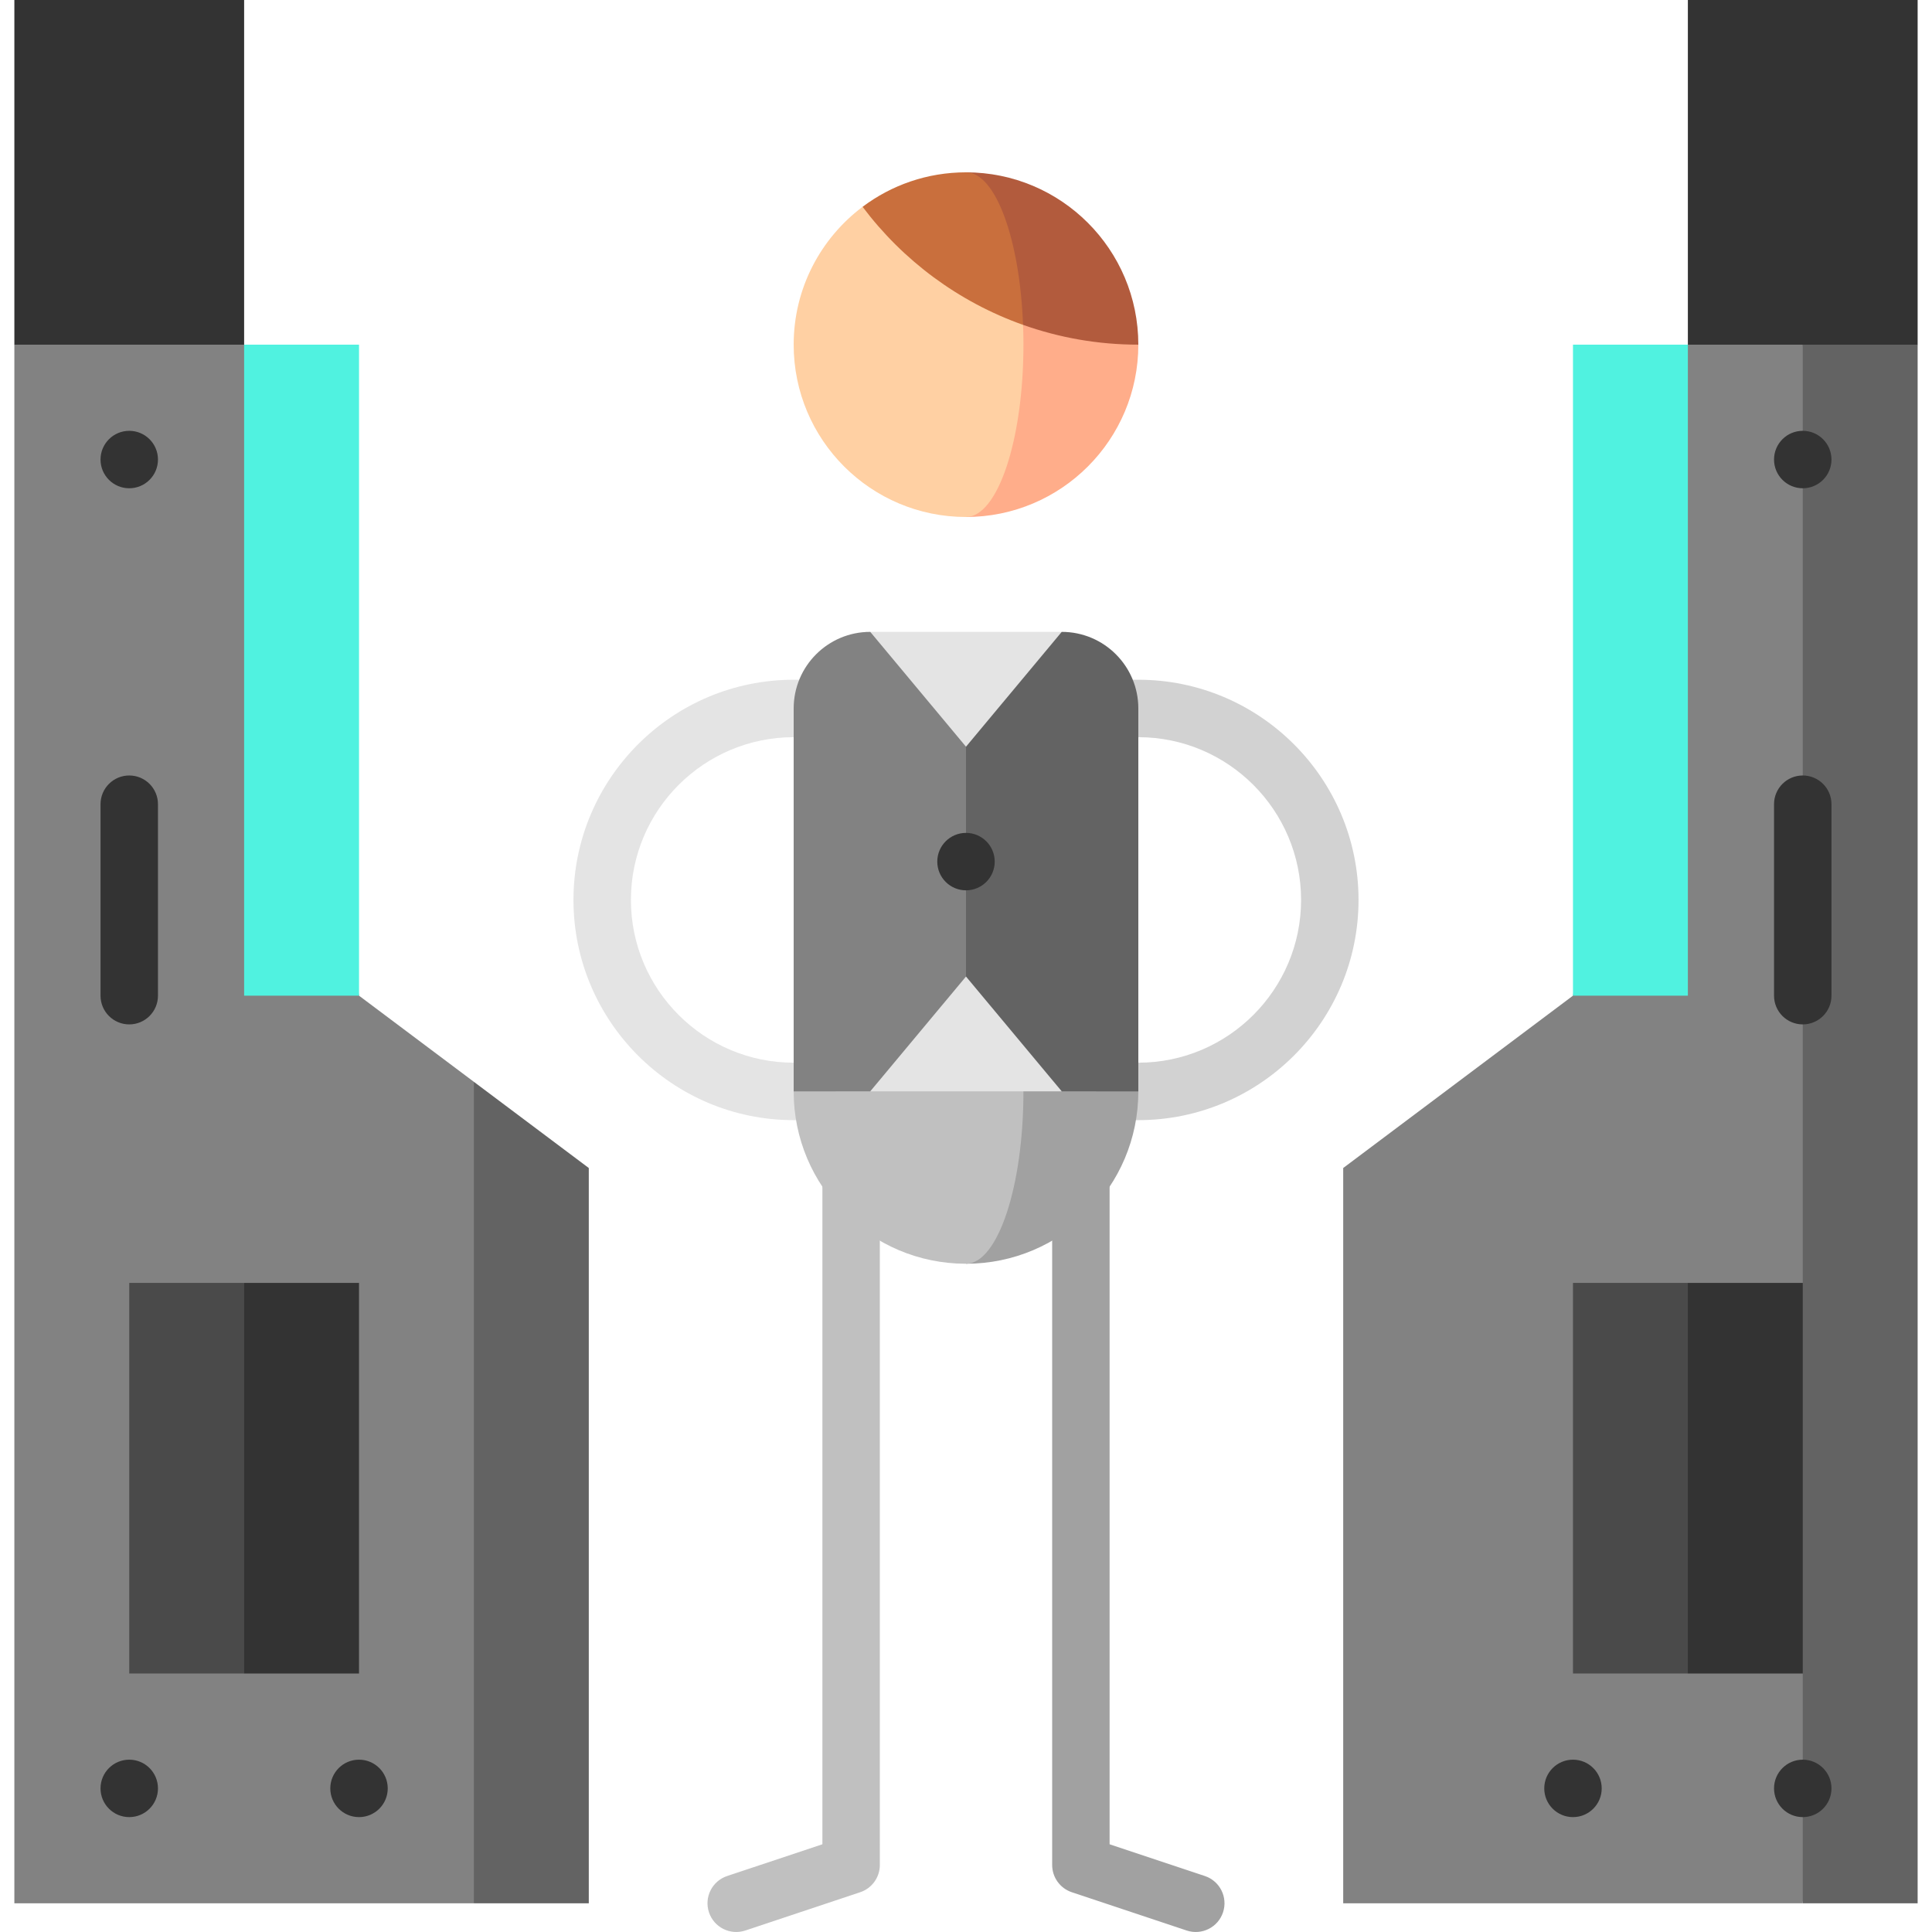<?xml version="1.0" encoding="UTF-8"?>
<svg xmlns="http://www.w3.org/2000/svg" xmlns:xlink="http://www.w3.org/1999/xlink" version="1.1" id="Capa_1" x="0px" y="0px" viewBox="0 0 512 512" style="enable-background:new 0 0 512 512;" xml:space="preserve">
<path style="fill:#C0C0C0;" d="M217.942,289.241v199.51l-25.242,8.413c-3.988,1.329-6.143,5.64-4.814,9.628s5.638,6.143,9.628,4.815  l30.446-10.149c3.108-1.036,5.204-3.945,5.204-7.221V289.241H217.942z"></path>
<path style="fill:#A1A1A1;" d="M294.057,289.241v199.51l25.242,8.413c3.988,1.329,6.143,5.64,4.814,9.628s-5.638,6.143-9.628,4.815  l-30.446-10.149c-3.108-1.036-5.204-3.945-5.204-7.221V289.241H294.057z"></path>
<path style="fill:#D2D2D2;" d="M301.669,296.848H256v-15.223h45.669c23.783,0,43.132-19.348,43.132-43.132  s-19.348-43.132-43.132-43.132H256v-15.223h45.669c32.177,0,58.355,26.177,58.355,58.355S333.846,296.848,301.669,296.848z"></path>
<path style="fill:#E4E4E4;" d="M256,296.848h-45.669c-32.177,0-58.355-26.177-58.355-58.355s26.177-58.355,58.355-58.355H256v15.223  h-45.669c-23.783,0-43.132,19.348-43.132,43.132s19.348,43.132,43.132,43.132H256V296.848z"></path>
<path style="fill:#A1A1A1;" d="M256,258.791v76.115c25.222,0,45.669-20.447,45.669-45.669L256,258.791z"></path>
<path style="fill:#C0C0C0;" d="M271.223,289.237L256,258.791l-45.669,30.446c0,25.222,20.447,45.669,45.669,45.669  C264.407,334.906,271.223,314.459,271.223,289.237z"></path>
<rect x="230.628" y="167.453" style="fill:#E4E4E4;" width="50.743" height="121.764"></rect>
<path style="fill:#636363;" d="M281.371,167.453L256,197.887h-30.446L256,258.791l25.372,30.425l20.297,0.021V187.75  C301.669,176.54,292.582,167.453,281.371,167.453z"></path>
<path style="fill:#828282;" d="M230.628,167.453c-11.21,0-20.297,9.087-20.297,20.297v101.487l20.297-0.021L256,258.79v-60.903  L230.628,167.453z"></path>
<circle style="fill:#333333;" cx="256" cy="228.335" r="7.611"></circle>
<path style="fill:#FFAD8A;" d="M270.301,75.655L256,137.007c25.222,0,45.669-20.447,45.669-45.669L270.301,75.655z"></path>
<path style="fill:#FFD0A3;" d="M271.223,91.338c0-5.51-0.326-10.792-0.922-15.683l-41.706-20.851  c-11.089,8.333-18.265,21.595-18.265,36.534c0,25.222,20.447,45.669,45.669,45.669C264.407,137.007,271.223,116.56,271.223,91.338z"></path>
<path style="fill:#B25B3D;" d="M256,45.669l15.12,40.424c9.553,3.391,19.833,5.245,30.548,5.245  C301.669,66.115,281.222,45.669,256,45.669z"></path>
<path style="fill:#C96F3D;" d="M256,45.669c-10.283,0-19.771,3.4-27.404,9.136c10.689,14.228,25.439,25.226,42.524,31.289  C270.253,63.343,263.815,45.669,256,45.669z"></path>
<polygon style="fill:#333333;" points="508.194,0 447.302,0 447.302,152.23 508.194,91.338 "></polygon>
<polygon style="fill:#636363;" points="477.748,91.338 432.079,297.863 477.748,504.389 508.194,504.389 508.194,91.338 "></polygon>
<polygon style="fill:#828282;" points="447.302,91.338 416.856,263.865 355.964,309.534 355.964,504.389 477.748,504.389   477.748,443.497 425.99,391.738 477.748,339.98 477.748,91.338 "></polygon>
<rect x="416.856" y="91.338" style="fill:#50F2E0;" width="30.446" height="172.527"></rect>
<g>
	<circle style="fill:#333333;" cx="477.748" cy="121.784" r="7.611"></circle>
	<circle style="fill:#333333;" cx="477.748" cy="473.943" r="7.611"></circle>
	<circle style="fill:#333333;" cx="416.856" cy="473.943" r="7.611"></circle>
	<polygon style="fill:#333333;" points="447.302,339.98 425.99,391.738 447.302,443.497 477.748,443.497 477.748,339.98  "></polygon>
</g>
<rect x="416.856" y="339.98" style="fill:#4A4A4A;" width="30.446" height="103.516"></rect>
<g>
	<path style="fill:#333333;" d="M477.748,271.477c-4.205,0-7.611-3.408-7.611-7.611v-50.743c0-4.204,3.407-7.611,7.611-7.611   s7.612,3.408,7.612,7.611v50.743C485.36,268.069,481.953,271.477,477.748,271.477z"></path>
	<polygon style="fill:#333333;" points="3.806,0 64.697,0 64.697,152.23 3.806,91.338  "></polygon>
</g>
<polygon style="fill:#636363;" points="125.589,286.7 79.92,395.544 125.589,504.389 156.035,504.389 156.035,309.534 "></polygon>
<polygon style="fill:#828282;" points="95.143,263.865 64.697,91.338 3.806,91.338 3.806,504.389 125.589,504.389 125.589,286.7 "></polygon>
<rect x="64.697" y="91.338" style="fill:#50F2E0;" width="30.446" height="172.527"></rect>
<g>
	<circle style="fill:#333333;" cx="34.252" cy="121.784" r="7.611"></circle>
	<circle style="fill:#333333;" cx="34.252" cy="473.943" r="7.611"></circle>
	<circle style="fill:#333333;" cx="95.143" cy="473.943" r="7.611"></circle>
	<polygon style="fill:#333333;" points="64.697,443.497 43.385,391.738 64.697,339.98 95.143,339.98 95.143,443.497  "></polygon>
</g>
<rect x="34.252" y="339.98" style="fill:#4A4A4A;" width="30.446" height="103.516"></rect>
<path style="fill:#333333;" d="M34.252,271.477c-4.204,0-7.611-3.408-7.611-7.611v-50.743c0-4.204,3.408-7.611,7.611-7.611  s7.611,3.408,7.611,7.611v50.743C41.863,268.069,38.455,271.477,34.252,271.477z"></path>
<g>
</g>
<g>
</g>
<g>
</g>
<g>
</g>
<g>
</g>
<g>
</g>
<g>
</g>
<g>
</g>
<g>
</g>
<g>
</g>
<g>
</g>
<g>
</g>
<g>
</g>
<g>
</g>
<g>
</g>
</svg>
